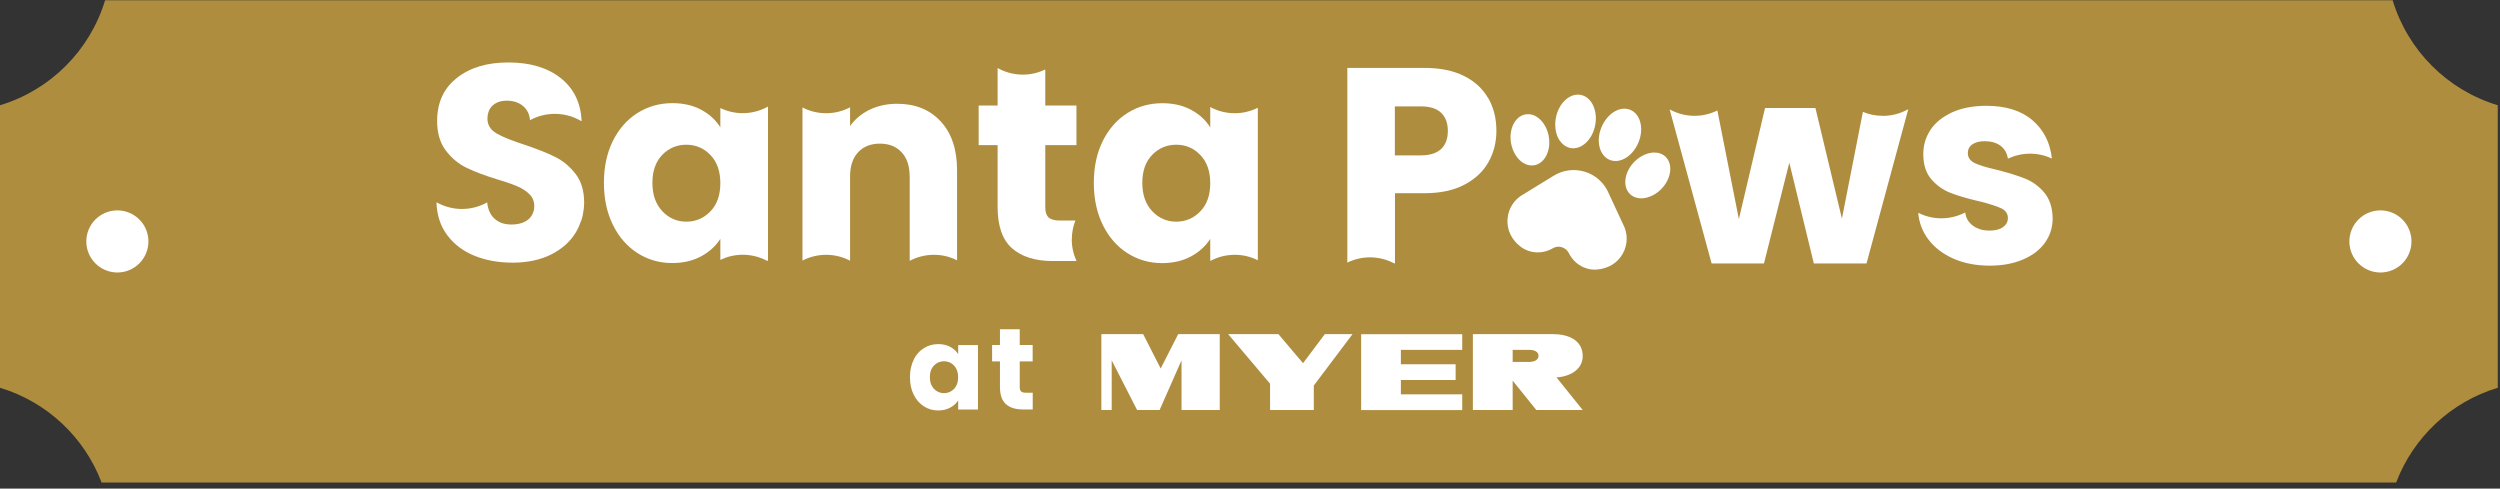 <svg width="394" height="77" viewBox="0 0 394 77" fill="none" xmlns="http://www.w3.org/2000/svg">
<rect x="0" y="0" width="394" height="77" fill="#333333" stroke="none"/>
<g clip-path="url(#clip0_322_41663)">
<path d="M377.083 0.045H16.56C14.173 7.966 7.921 14.208 0 16.585V61.113C7.381 63.33 13.304 68.893 16.011 76.045H377.633C380.35 68.893 386.273 63.33 393.644 61.113V16.585C385.723 14.208 379.471 7.966 377.083 0.045Z" fill="#AE8D3F"/>
<path d="M18.498 42.945C21.201 42.945 23.392 40.753 23.392 38.05C23.392 35.347 21.201 33.156 18.498 33.156C15.795 33.156 13.604 35.347 13.604 38.05C13.604 40.753 15.795 42.945 18.498 42.945Z" fill="white"/>
<path d="M375.156 42.945C377.859 42.945 380.05 40.753 380.05 38.05C380.05 35.347 377.859 33.156 375.156 33.156C372.453 33.156 370.262 35.347 370.262 38.05C370.262 40.753 372.453 42.945 375.156 42.945Z" fill="white"/>
<path d="M253.44 30.259C252.721 28.711 251.372 27.542 249.734 27.053C248.096 26.564 246.328 26.793 244.88 27.682L240.126 30.599C238.657 31.388 237.708 32.846 237.589 34.504C237.459 36.202 238.218 37.81 239.676 38.899C241.114 39.978 243.102 40.068 244.72 39.129C245.16 38.869 245.669 38.809 246.148 38.959C246.628 39.109 247.027 39.438 247.247 39.888C247.836 41.086 248.865 41.945 250.064 42.305C250.543 42.455 251.063 42.515 251.582 42.485C253.4 42.375 254.918 41.466 255.747 39.978C256.556 38.529 256.576 36.782 255.797 35.343L253.44 30.269V30.259Z" fill="white"/>
<path d="M253.66 25.186C253.74 25.216 253.819 25.246 253.899 25.276C254.469 25.446 255.088 25.406 255.717 25.146C256.766 24.717 257.695 23.718 258.214 22.469C259.123 20.302 258.554 17.985 256.946 17.315C256.317 17.056 255.607 17.066 254.898 17.355C253.849 17.785 252.921 18.784 252.401 20.032C251.492 22.2 252.062 24.517 253.67 25.186H253.66Z" fill="white"/>
<path d="M262.519 24.727C262.049 24.267 261.41 24.027 260.671 24.037C259.602 24.057 258.424 24.617 257.535 25.536C255.987 27.154 255.687 29.411 256.875 30.57C257.145 30.839 257.475 31.029 257.844 31.139C258.114 31.219 258.404 31.259 258.713 31.259C259.782 31.239 260.961 30.68 261.85 29.761C263.398 28.142 263.697 25.885 262.509 24.727H262.519Z" fill="white"/>
<path d="M245.819 22.159C246.198 22.718 246.688 23.098 247.257 23.268C247.337 23.288 247.417 23.308 247.497 23.328C249.205 23.657 250.963 22.039 251.402 19.732C251.662 18.404 251.432 17.055 250.803 16.126C250.373 15.487 249.794 15.088 249.115 14.958C247.407 14.628 245.649 16.246 245.21 18.553C244.95 19.882 245.18 21.23 245.809 22.169L245.819 22.159Z" fill="white"/>
<path d="M241.844 26.035C243.482 25.725 244.481 23.677 244.081 21.47C243.851 20.212 243.182 19.093 242.303 18.484C241.694 18.064 241.035 17.914 240.385 18.034C238.747 18.344 237.748 20.391 238.148 22.599C238.378 23.857 239.047 24.976 239.926 25.585C240.186 25.765 240.445 25.885 240.715 25.975C241.085 26.085 241.464 26.105 241.844 26.035Z" fill="white"/>
<path d="M113.526 37.641V40.957C114.594 40.447 115.783 40.148 117.051 40.148C118.43 40.148 119.738 40.497 120.877 41.096H121.037V16.795C119.858 17.454 118.5 17.834 117.051 17.834C115.793 17.834 114.594 17.544 113.526 17.025V20.071C112.826 18.933 111.818 18.004 110.519 17.305C109.221 16.605 107.702 16.256 105.974 16.256C103.957 16.256 102.129 16.765 100.491 17.794C98.853 18.823 97.554 20.281 96.606 22.179C95.657 24.077 95.177 26.294 95.177 28.811C95.177 31.328 95.657 33.545 96.606 35.463C97.554 37.381 98.853 38.859 100.491 39.898C102.129 40.937 103.947 41.456 105.935 41.456C107.662 41.456 109.171 41.106 110.479 40.407C111.778 39.708 112.796 38.779 113.526 37.641ZM104.376 33.276C103.338 32.177 102.818 30.689 102.818 28.821C102.818 26.953 103.338 25.475 104.376 24.406C105.415 23.337 106.684 22.808 108.172 22.808C109.66 22.808 110.929 23.348 111.967 24.436C113.006 25.515 113.526 26.993 113.526 28.871C113.526 30.749 113.006 32.227 111.967 33.306C110.929 34.384 109.66 34.934 108.172 34.934C106.684 34.934 105.415 34.384 104.376 33.286V33.276Z" fill="white"/>
<path d="M190.734 37.64V41.106H190.784C191.923 40.497 193.231 40.157 194.609 40.157C195.918 40.157 197.146 40.467 198.235 41.016V16.985C197.136 17.524 195.908 17.844 194.609 17.844C193.211 17.844 191.883 17.494 190.734 16.865V20.081C190.035 18.942 189.026 18.014 187.728 17.314C186.429 16.615 184.911 16.266 183.183 16.266C181.165 16.266 179.338 16.775 177.699 17.804C176.061 18.833 174.763 20.291 173.814 22.189C172.865 24.086 172.386 26.304 172.386 28.821C172.386 31.338 172.865 33.555 173.814 35.473C174.763 37.391 176.061 38.869 177.699 39.908C179.338 40.946 181.155 41.466 183.143 41.466C184.871 41.466 186.379 41.116 187.688 40.417C188.986 39.718 190.005 38.789 190.734 37.65V37.64ZM181.585 33.276C180.546 32.177 180.027 30.689 180.027 28.821C180.027 26.953 180.546 25.475 181.585 24.406C182.624 23.337 183.892 22.808 185.38 22.808C186.869 22.808 188.137 23.347 189.176 24.436C190.215 25.515 190.734 26.993 190.734 28.871C190.734 30.748 190.215 32.227 189.176 33.305C188.137 34.384 186.869 34.934 185.38 34.934C183.892 34.934 182.624 34.384 181.585 33.285V33.276Z" fill="white"/>
<path d="M143.37 27.812V41.106C144.509 40.507 145.807 40.157 147.186 40.157C148.564 40.157 149.733 40.477 150.831 41.026V26.803C150.831 23.557 149.972 21 148.264 19.142C146.556 17.284 144.259 16.355 141.393 16.355C139.784 16.355 138.336 16.675 137.048 17.294C135.759 17.924 134.74 18.783 133.971 19.861V16.915C132.843 17.504 131.564 17.844 130.206 17.844C128.847 17.844 127.589 17.514 126.47 16.935V41.066C127.589 40.487 128.857 40.157 130.206 40.157C131.554 40.157 132.843 40.497 133.971 41.086V27.812C133.971 26.174 134.391 24.905 135.24 23.996C136.089 23.087 137.227 22.638 138.666 22.638C140.104 22.638 141.243 23.087 142.092 23.996C142.941 24.905 143.36 26.174 143.36 27.812H143.37Z" fill="white"/>
<path d="M168.92 37.711C168.92 36.662 169.12 35.673 169.479 34.754H167.022C166.203 34.754 165.614 34.594 165.264 34.275C164.915 33.955 164.735 33.426 164.735 32.697V22.868H169.649V16.636H164.735V10.952C163.666 11.462 162.478 11.761 161.209 11.761C159.761 11.761 158.402 11.382 157.224 10.723V16.636H154.237V22.868H157.224V32.617C157.224 35.633 157.983 37.801 159.511 39.139C161.029 40.467 163.157 41.137 165.874 41.137H169.659C169.18 40.098 168.91 38.949 168.91 37.731L168.92 37.711Z" fill="white"/>
<path d="M91.621 34.743C91.692 34.523 91.751 34.294 91.811 34.054C91.831 33.954 91.851 33.854 91.871 33.755C91.921 33.475 91.971 33.195 92.001 32.916C92.031 32.586 92.061 32.266 92.061 31.927C92.061 30.079 91.612 28.581 90.703 27.402C89.794 26.233 88.725 25.334 87.476 24.725C86.228 24.106 84.62 23.467 82.622 22.797C82.213 22.668 81.843 22.538 81.474 22.408C81.144 22.288 80.824 22.168 80.525 22.058C80.475 22.038 80.435 22.018 80.385 22.008C80.175 21.928 79.975 21.839 79.776 21.759C79.556 21.669 79.346 21.579 79.156 21.489C79.056 21.449 78.977 21.399 78.887 21.359C78.647 21.239 78.417 21.119 78.227 21.01C77.288 20.45 76.819 19.681 76.819 18.682C76.819 18.333 76.869 18.023 76.959 17.743C77.019 17.524 77.109 17.334 77.219 17.144C77.219 17.124 77.239 17.114 77.249 17.094C77.358 16.904 77.498 16.745 77.668 16.595C78.227 16.115 78.957 15.866 79.865 15.866C80.924 15.866 81.783 16.155 82.452 16.725C83.092 17.274 83.451 18.013 83.531 18.942C84.69 18.303 86.028 17.943 87.447 17.943C88.955 17.943 90.353 18.353 91.572 19.062H91.671C91.522 16.165 90.413 13.908 88.335 12.28C86.258 10.652 83.521 9.843 80.125 9.843C76.729 9.843 74.082 10.652 72.005 12.28C71.765 12.47 71.545 12.659 71.336 12.859C71.256 12.939 71.186 13.019 71.106 13.099C70.986 13.219 70.866 13.349 70.756 13.479C70.666 13.588 70.576 13.698 70.497 13.808C70.417 13.908 70.347 14.018 70.277 14.118C70.187 14.258 70.087 14.397 70.007 14.537C69.967 14.597 69.937 14.667 69.897 14.737C69.438 15.576 69.138 16.505 68.998 17.524C68.928 18.003 68.888 18.492 68.888 19.012C68.888 20.94 69.338 22.508 70.247 23.706C71.156 24.905 72.234 25.814 73.493 26.423C74.751 27.042 76.38 27.652 78.367 28.271C78.627 28.351 78.877 28.431 79.116 28.501C79.316 28.561 79.506 28.62 79.686 28.68C79.776 28.71 79.856 28.74 79.935 28.76C80.245 28.86 80.525 28.96 80.784 29.06C80.794 29.06 80.814 29.07 80.824 29.08C81.094 29.18 81.334 29.27 81.543 29.37C82.293 29.689 82.922 30.099 83.431 30.598C83.941 31.098 84.2 31.727 84.2 32.486C84.2 32.876 84.13 33.215 84.01 33.525C83.931 33.724 83.831 33.914 83.711 34.094C83.711 34.094 83.701 34.114 83.691 34.124C83.561 34.304 83.411 34.464 83.231 34.613C82.582 35.123 81.713 35.383 80.595 35.383C79.476 35.383 78.637 35.083 77.958 34.484C77.288 33.894 76.899 33.025 76.779 31.897C75.6 32.556 74.242 32.935 72.804 32.935C71.365 32.935 69.977 32.546 68.789 31.877C68.849 33.894 69.408 35.622 70.477 37.051C71.545 38.489 72.974 39.568 74.751 40.297C76.539 41.026 78.557 41.395 80.804 41.395C83.052 41.395 85.119 40.976 86.817 40.127C88.515 39.278 89.814 38.139 90.703 36.701C90.902 36.381 91.072 36.052 91.222 35.712C91.292 35.552 91.352 35.383 91.422 35.223C91.482 35.063 91.552 34.893 91.602 34.723L91.621 34.743Z" fill="white"/>
<path d="M296.718 18.253C295.61 18.253 294.561 18.033 293.592 17.634L290.286 34.454L286.111 17.024H278.17L274.045 34.534L270.659 17.414C269.571 17.943 268.362 18.253 267.074 18.253C265.645 18.253 264.307 17.883 263.138 17.244L269.75 41.525H278.001L281.996 25.634L285.861 41.525H294.161L300.744 17.204C299.555 17.873 298.187 18.263 296.728 18.263L296.718 18.253Z" fill="white"/>
<path d="M234.542 15.486C233.693 13.998 232.425 12.82 230.727 11.971C229.029 11.122 226.951 10.702 224.494 10.702H212.338V41.386C213.417 40.866 214.626 40.557 215.904 40.557C217.283 40.557 218.591 40.906 219.73 41.506H219.849V30.449H224.504C227.021 30.449 229.129 29.999 230.826 29.09C232.524 28.181 233.783 26.993 234.602 25.515C235.421 24.036 235.831 22.408 235.831 20.62C235.831 18.693 235.411 16.975 234.562 15.486H234.542ZM227.121 23.477C226.422 24.146 225.353 24.486 223.915 24.486H219.83V16.765H223.915C225.353 16.765 226.422 17.105 227.121 17.774C227.82 18.443 228.18 19.402 228.18 20.63C228.18 21.859 227.83 22.808 227.121 23.487V23.477Z" fill="white"/>
<path d="M322.178 30.35C321.319 29.341 320.311 28.612 319.172 28.152C318.033 27.703 316.555 27.233 314.737 26.774C314.518 26.724 314.328 26.674 314.128 26.624C313.828 26.554 313.539 26.474 313.269 26.404C313.239 26.404 313.209 26.384 313.179 26.384C312.939 26.314 312.71 26.254 312.5 26.184C312.42 26.155 312.34 26.135 312.27 26.105C312.12 26.055 311.961 26.005 311.831 25.955C311.621 25.875 311.421 25.795 311.251 25.715C310.502 25.366 310.133 24.836 310.133 24.137C310.133 23.548 310.362 23.088 310.832 22.759C311.301 22.419 311.971 22.249 312.85 22.249C312.939 22.249 313.029 22.259 313.119 22.269C313.339 22.279 313.559 22.299 313.758 22.339C313.958 22.369 314.148 22.419 314.328 22.479C314.368 22.489 314.408 22.509 314.448 22.529C314.587 22.579 314.727 22.629 314.847 22.699C315.017 22.788 315.177 22.888 315.327 23.008C315.946 23.498 316.325 24.167 316.445 25.006C317.504 24.506 318.683 24.217 319.921 24.217C321.16 24.217 322.328 24.497 323.377 24.986C323.107 22.489 322.089 20.471 320.331 18.963C318.563 17.445 316.136 16.676 313.069 16.676C310.992 16.676 309.204 17.015 307.696 17.685C307.406 17.814 307.146 17.954 306.887 18.104C305.778 18.723 304.899 19.492 304.27 20.431C303.491 21.59 303.111 22.868 303.111 24.277C303.111 25.945 303.531 27.273 304.38 28.252C305.229 29.231 306.237 29.95 307.406 30.399C307.696 30.509 308.005 30.629 308.335 30.739C308.565 30.819 308.824 30.899 309.074 30.969C309.174 30.999 309.274 31.029 309.374 31.059C309.673 31.149 309.983 31.229 310.303 31.318C310.372 31.338 310.442 31.358 310.522 31.378C310.912 31.478 311.331 31.578 311.761 31.688C311.761 31.688 311.771 31.688 311.781 31.688C311.781 31.688 311.781 31.688 311.801 31.688C311.871 31.708 311.931 31.728 312.001 31.738C312.76 31.928 313.419 32.117 313.978 32.297C314.018 32.307 314.038 32.317 314.078 32.327C314.318 32.407 314.538 32.477 314.737 32.557C314.967 32.647 315.177 32.727 315.347 32.807C316.076 33.146 316.445 33.666 316.445 34.365C316.445 34.954 316.186 35.424 315.676 35.793C315.167 36.163 314.438 36.343 313.499 36.343C313.019 36.343 312.57 36.283 312.16 36.163C312.09 36.143 312.021 36.113 311.951 36.093C311.821 36.053 311.701 36.003 311.581 35.943C311.521 35.913 311.461 35.893 311.401 35.863C311.231 35.773 311.062 35.673 310.912 35.553C310.213 35.024 309.813 34.335 309.723 33.486H309.713C308.585 34.065 307.316 34.405 305.958 34.405C304.599 34.405 303.411 34.085 302.312 33.536C302.442 35.094 302.971 36.502 303.93 37.761C304.899 39.029 306.217 40.038 307.875 40.767C309.543 41.496 311.441 41.866 313.579 41.866C315.566 41.866 317.314 41.546 318.822 40.897C320.331 40.258 321.489 39.369 322.288 38.24C323.097 37.112 323.497 35.833 323.497 34.395C323.467 32.697 323.017 31.348 322.159 30.33L322.178 30.35Z" fill="white"/>
<path d="M143.989 56.688C144.379 55.898 144.918 55.289 145.598 54.87C146.277 54.44 147.036 54.23 147.875 54.23C148.594 54.23 149.213 54.38 149.763 54.67C150.302 54.96 150.721 55.339 151.011 55.819V54.38H154.127V64.538H151.011V63.1C150.712 63.569 150.282 63.959 149.743 64.249C149.203 64.538 148.574 64.688 147.865 64.688C147.036 64.688 146.287 64.478 145.608 64.039C144.928 63.609 144.389 63 143.999 62.201C143.6 61.412 143.41 60.493 143.41 59.444C143.41 58.395 143.61 57.487 143.999 56.697L143.989 56.688ZM150.352 57.606C149.922 57.157 149.393 56.937 148.774 56.937C148.155 56.937 147.635 57.157 147.196 57.606C146.766 58.046 146.546 58.655 146.546 59.434C146.546 60.213 146.766 60.823 147.196 61.282C147.625 61.742 148.155 61.961 148.774 61.961C149.393 61.961 149.912 61.742 150.352 61.292C150.781 60.843 151.001 60.233 151.001 59.454C151.001 58.675 150.781 58.066 150.352 57.617V57.606Z" fill="white"/>
<path d="M162.757 61.892V64.529H161.179C160.051 64.529 159.172 64.249 158.542 63.7C157.913 63.15 157.594 62.251 157.594 60.993V56.958H156.355V54.371H157.594V51.894H160.71V54.371H162.747V56.958H160.71V61.033C160.71 61.332 160.78 61.552 160.93 61.692C161.079 61.832 161.319 61.892 161.659 61.892H162.767H162.757Z" fill="white"/>
<path d="M208.793 52.662L205.357 57.237L201.481 52.662H193.561L200.163 60.473V64.618H207.055V60.763L213.157 52.662H208.783H208.793ZM230.447 52.662V55.139H220.778V57.407H229.408V59.884H220.778V62.151H230.447V64.628H214.516V52.672H230.447V52.662ZM241.024 57.037H238.397V55.139H241.024C241.823 55.139 242.473 55.429 242.473 56.088C242.473 56.697 241.823 57.037 241.024 57.037ZM249.434 56.088C249.414 53.711 247.347 52.662 244.77 52.662H232.125V64.618H238.397V59.993L242.123 64.618H249.434L245.309 59.484C247.617 59.314 249.454 58.126 249.434 56.088ZM185.68 52.662L182.923 58.076L180.166 52.662H173.574V64.618H175.202V56.787L179.208 64.618H182.753L186.209 56.787V64.618H192.232V52.662H185.69H185.68Z" fill="white"/>
</g>
<defs>
<clipPath id="clip0_322_41663">
<rect width="393.654" height="76" fill="white" transform="translate(0 0.045)"/>
</clipPath>
</defs>
</svg>
